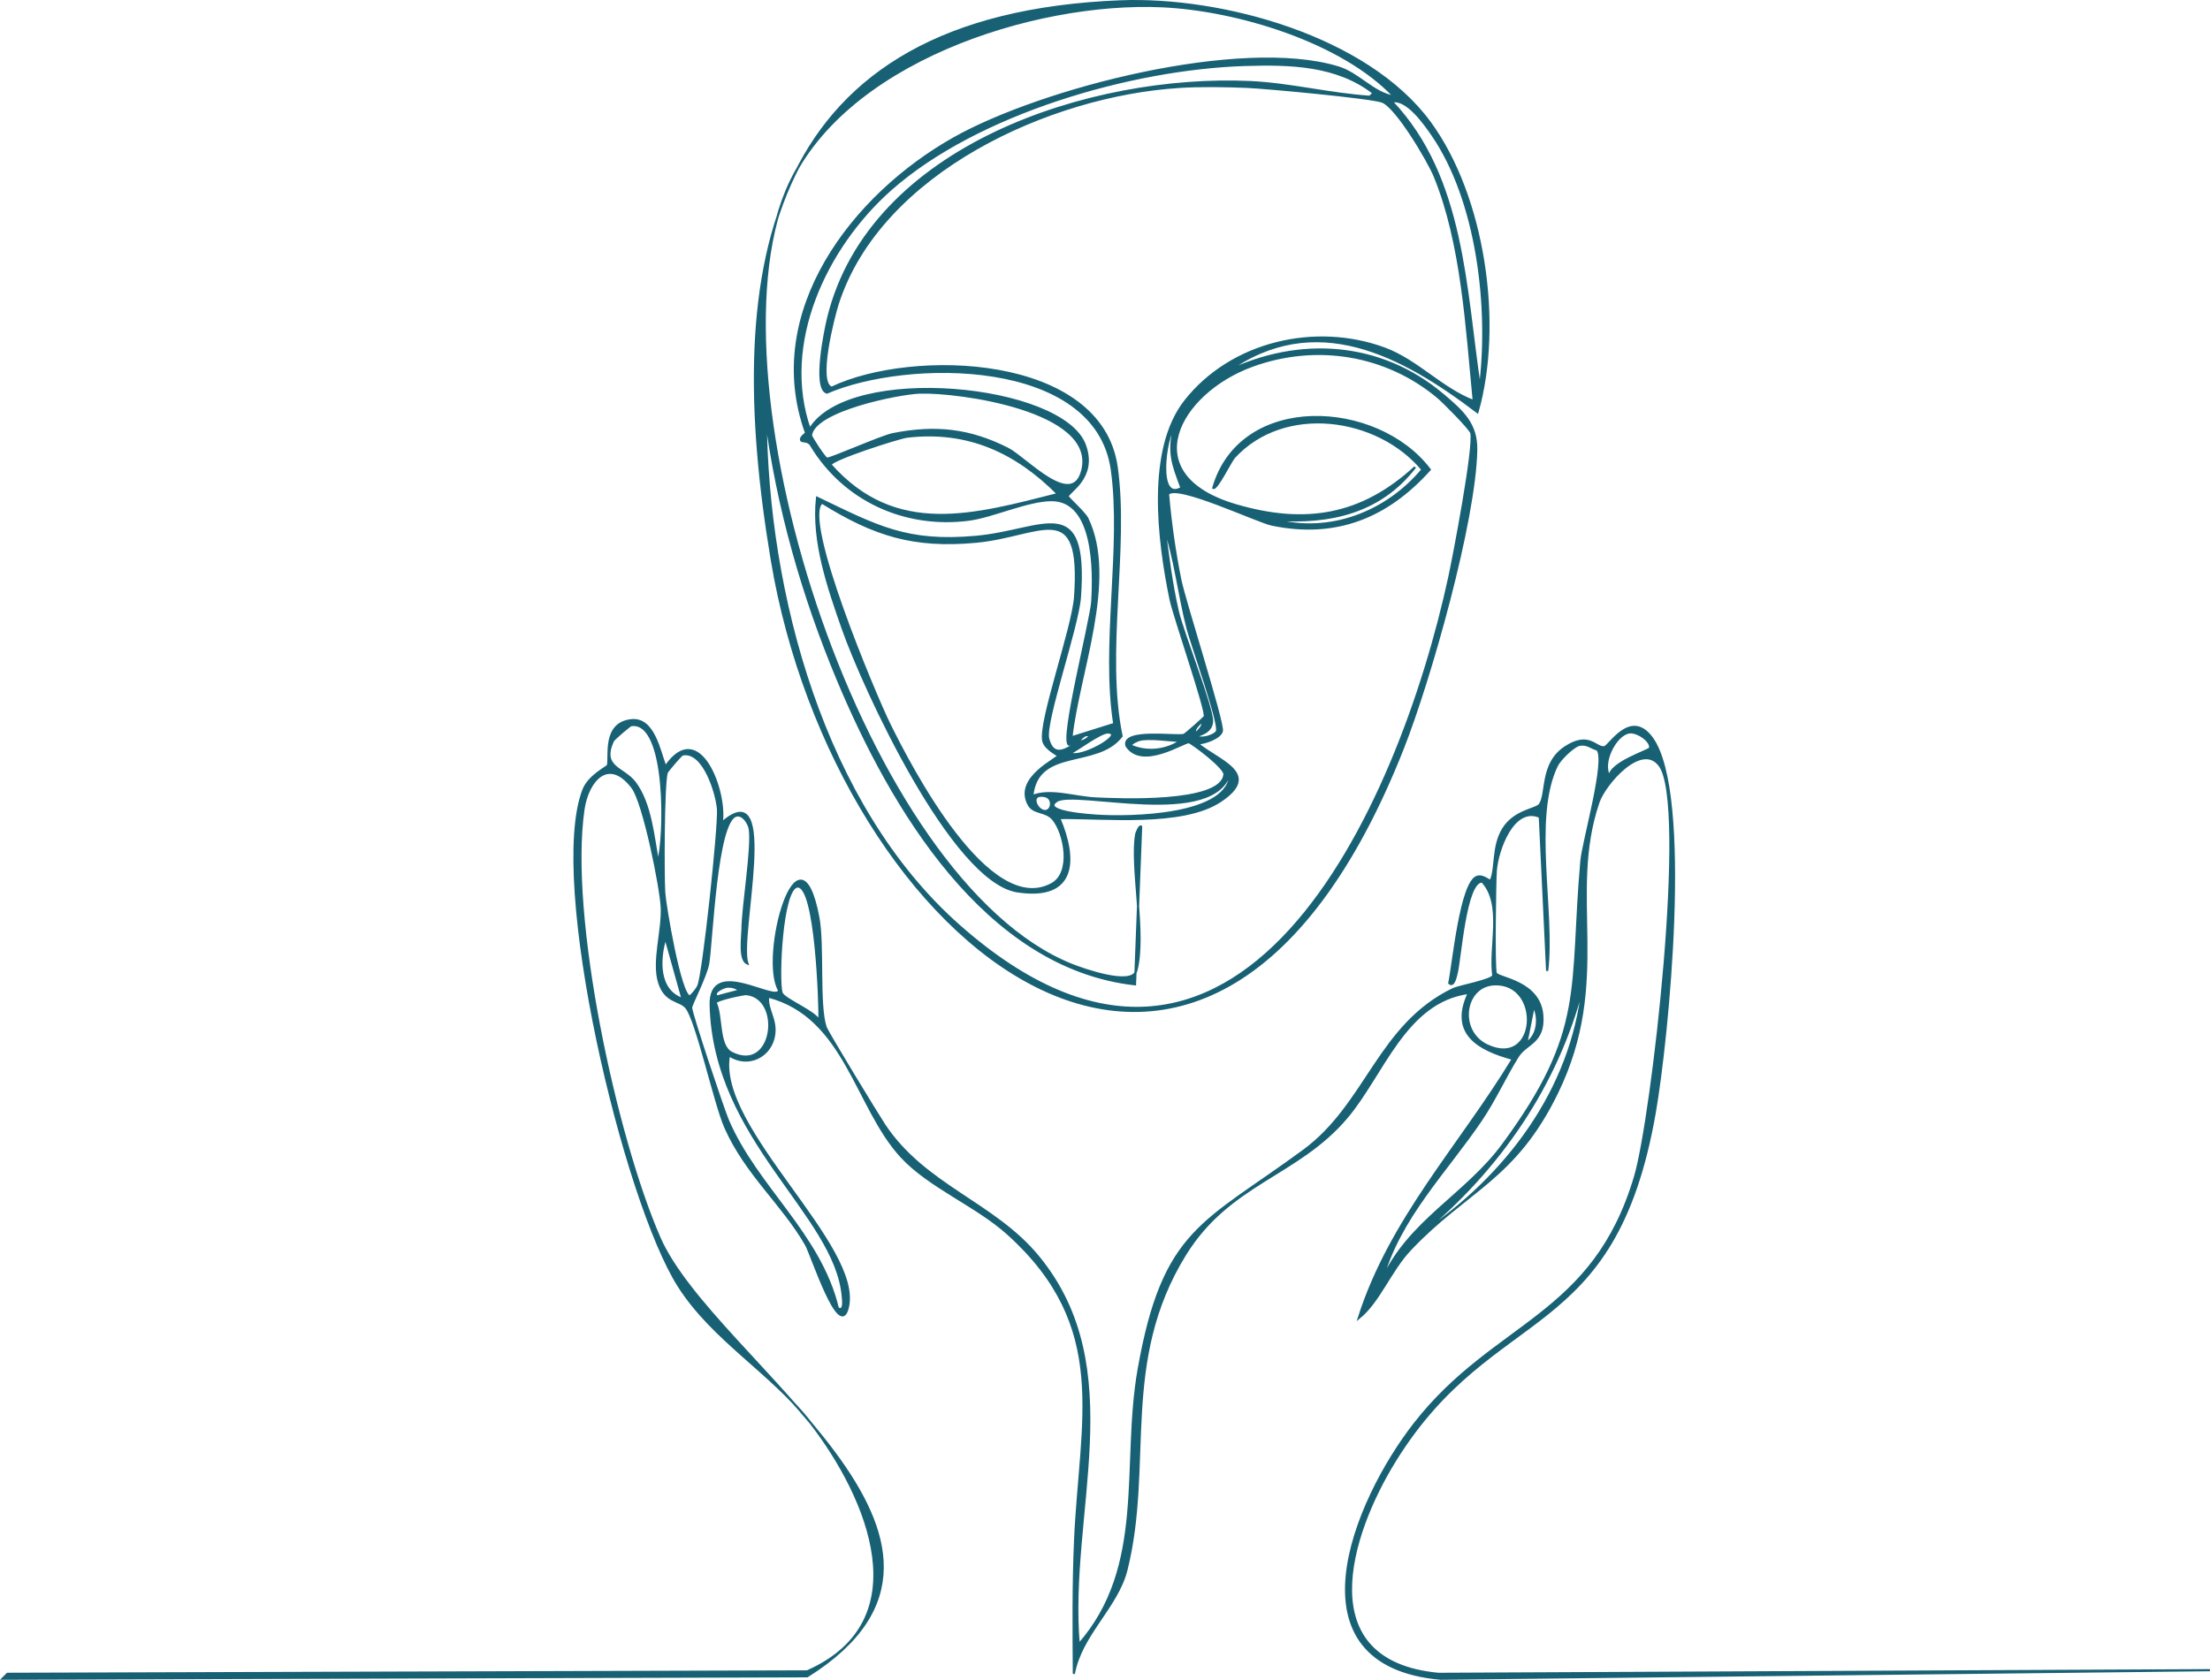<?xml version="1.0" encoding="UTF-8"?> <svg xmlns="http://www.w3.org/2000/svg" id="a" viewBox="0 0 1025.22 779.49"><defs><style>.b{fill:#186174;stroke:#186174;stroke-miterlimit:10;}</style></defs><path class="b" d="M519.73.63c47.19-1.87,114.47,16.55,143.53,56.16,25.3,34.49,33.71,93.67,22.13,134.45-34.8-26.39-75.13-48.41-116.3-18.72,33.71-16.32,71.47-13.75,100.41,10.78,9.11,7.72,15.55,13.51,15.32,25.53-.62,32.92-21.49,106.64-34.04,138.42-92.31,233.9-263.17,89.76-292.73-87.37C334.98,121.7,355.53,7.15,519.73.63ZM499.88,344.42c2.21-.4,4.19-1.03,5.67-2.84-2.46-1.85-4.87,2.33-5.67,2.84-1.5.27-2.54.75-3.97,1.13-4.07-1.88,10.23-57.68,10.78-66.38.9-14.43,1.06-46.97-18.72-47.09-11.15-.07-27.49,7.66-38.58,9.08-29.82,3.8-57.89-9.19-73.18-34.61-1.43-2.38-4.12-1.31-4.54-2.27-.64-1.45,2.38-3.1,2.27-3.4-20.18-56.02,21.68-110.32,68.64-136.72,40.89-22.99,133.06-46.6,178.14-32.9,9.72,2.95,16.24,12.03,26.1,13.62-24.09-25.71-73.07-40.42-107.79-41.98-59.66-2.68-149.26,26.03-174.17,85.66-37.89,90.73,36.19,320.55,132.18,359.11,5.41,2.17,28.05,10.22,30.07,2.84,4.53-16.57-2.74-48.89,0-63.54.04-.2,1.44-4.13,2.27-3.4l-2.84,73.18c-69.64-7.84-113.24-82.4-137.86-141.26-16.25-38.86-28.01-80.12-33.47-121.97.5,81.56,26.6,180.25,89.64,236,129.56,114.58,204.42-55.13,227.49-161.68,2.19-10.09,11.76-60.31,10.21-66.94-.45-1.91-12.91-14.42-15.32-16.45-24.09-20.28-56.64-25.5-86.23-14.75-34.43,12.51-55.2,50.66-7.94,64.67,32.35,9.59,58.67,5.2,83.4-17.59-16.41,21.18-39.59,26.15-65.24,24.39,25.65,7,52.05-3.39,68.64-23.26-20.71-24.9-64.19-31.02-87.37-5.67-1.55,1.7-8.01,15-9.64,14.18,12.74-44.19,76.14-40.66,100.41-8.51-19.85,22.11-43.58,31.64-73.18,25.53-6.93-1.43-44.52-19.37-48.22-14.18,1.15,13.25,3.06,26.7,5.67,39.71,2.04,10.15,20.28,66.83,19.29,70.35-.9,3.18-8.14,5.62-11.35,5.67,9.78,8.29,29.84,13.89,10.78,26.66-17.66,11.84-54.33,7.62-74.89,7.94,8.4,19.64,7.49,38.06-19.29,34.04-30.2-4.53-71.49-94.46-81.13-121.97-6.63-18.92-14.13-40.48-11.91-60.7,27.91,13.43,41.6,21.06,73.75,18.15,31.51-2.85,51.65-21.38,48.22,27.8-.97,13.91-16.62,58.17-14.75,65.81,2.43,9.89,9.26,4.43,13.62,1.7ZM577.6,30.13c-52.95,1.68-124.49,22.35-164.52,57.87-29.99,26.61-51.31,71.45-37.44,111.19,18.22-30.3,117.37-20.78,127.65,7.38,5.6,15.35-8.13,21.77-7.94,23.83.06.68,7.78,7.54,9.08,10.21,13.67,28.27-4.23,71.97-7.38,101.55l19.86-6.24c-5.74-36.71,3.89-82.38-1.13-118-7.39-52.43-95.02-51.88-132.18-35.74-6.41-1.87-.83-28.89.57-34.61,19.57-80.08,122.33-112.85,195.72-109.49,18.43.84,37.13,5.63,55.6,6.81l1.7-1.7c-16.95-13.21-38.68-13.71-59.57-13.05ZM546.97,40.34c-59.98,3.76-138.44,39.34-158.28,100.41-1.98,6.1-10,37.21-2.84,39.14,37.36-17.82,124.87-15.21,132.18,36.88,5.34,38.06-5.78,86.26,2.27,124.81-11.33,14.95-39.14,4.8-41.41,27.8,8.52-3.39,19.48.66,29.5,1.13,10.16.48,57.63,2.66,59.57-10.78,1.46-2.8-15.29-15.18-16.45-15.32-2.22-.27-21.76,12.79-28.93,1.7-2.41-8.04,23.48-4.06,26.66-5.11.61-.2,9.42-7.91,9.64-8.51.98-2.66-14.27-46.59-15.88-54.46-5.6-27.24-10.92-69.31,6.81-91.9,21.36-27.23,60.38-36.23,92.47-24.39,15.08,5.56,26.47,18.72,41.41,24.39-3.28-33.47-5.32-73.13-18.15-104.39-2.91-7.09-17.8-32.31-24.39-34.61-5.73-1.99-53.69-6.43-62.4-6.81-9.78-.42-22.07-.61-31.77,0ZM645.68,47.15c33.55,35.39,33.92,87.13,40.85,132.75,4.73-36.46-.87-86.58-22.13-117.43-3.67-5.32-11.95-17.03-18.72-15.32ZM426.7,182.17c-9.64.32-49.17,8.17-50.49,19.86-.07.65,6.32,10.57,7.38,10.78,1.6.32,25.14-10.26,30.63-11.35,19.64-3.89,35.54-2.21,53.33,6.81,8.39,4.25,30.22,28.72,34.61,9.64,6.35-27.6-57.49-36.33-75.45-35.74ZM544.7,198.05c-3.98,4.41-8.29,35.24,3.4,28.37-4.14-11.08-6.28-16.26-3.4-28.37ZM421.02,202.59c-4.15.48-35.52,10.65-35.74,13.05,30.23,34.2,66.89,23.4,105.52,13.62-19.41-19.55-41.73-29.88-69.78-26.66ZM381.31,233.23c-9.82,7.6,24.93,89.98,31.2,102.68,10.01,20.29,46.16,90.37,75.45,74.32,9.58-5.25,5.93-23.61.57-30.07-3.35-4.03-9.03-2.51-11.35-6.81-6.75-12.52,13.77-21.26,13.62-22.69-.05-.48-5.89-2.97-6.81-6.81-2.07-8.62,13.72-52.22,14.75-66.94,3.3-47.11-15.79-28.33-45.95-25.53-28.95,2.68-47.23-3.07-71.48-18.15ZM540.16,244.57c1.64,13,3.27,26.37,6.24,39.14,2.36,10.13,16.14,44.71,15.88,51.06-.23,5.6-7.06,6.32-6.81,6.81.92,1.79,8.17-.07,9.08-2.27,1.43-3.48-11.76-40.52-13.62-47.65-4.04-15.55-5.66-31.83-10.78-47.09ZM557.18,335.34c-.26-.09-4.35,3.84-2.27,4.54.26.09,4.35-3.84,2.27-4.54ZM514.06,339.88c-3.26-.25-13.98,7.87-17.59,9.64,4.53,2.98,25.8-9.02,17.59-9.64ZM528.81,343.29c-.62.14-4.64,1.58-3.97,2.84,7.31,3.1,16,2.22,22.69-2.27-4.97-.25-14.23-1.61-18.72-.57ZM570.79,358.04c-6.72,26.81-72.15,8.04-80.56,13.62-7.81,5.17,16.04,6.66,18.15,6.81,15.16,1.06,63.26.56,62.4-20.42ZM484.56,369.38c-7.89-1.48-3.08,8.33,1.13,6.81,2.48-.9,2.91-6.05-1.13-6.81Z"></path><path class="b" d="M292.81,334.21c10.45-1.18,13.03,14.09,15.88,21.56,15.85-23.17,28.48,12.15,26.1,26.1,27.23-24.12,7.56,52.56,11.91,65.24-3.86-1.64-2.33-11.93-2.27-15.88.17-11.3,4.68-37.63,3.4-46.52-.32-2.21-2.9-7-6.24-6.24-9.36,2.14-11.41,58.93-13.05,68.64-.96,5.68-7.94,19.13-7.94,20.42-.01,2.74,14.82,47.02,17.02,52.19,13.34,31.28,42.82,52.9,51.06,87.37,3.35,1.99,2.37-4.52,2.27-5.67-3.39-38.11-59.7-72.36-61.27-135.02-.57-22.78,30.44-.74,31.77-6.81-9.12-15.28,9.09-81.55,18.15-34.04,2.49,13.06-.04,40.82,3.4,51.06.85,2.52,24.15,40.74,27.23,45.39,18.86,28.43,50.89,36.15,71.48,61.27,42.62,52,13.44,118.92,18.72,179.84,31.91-36.32,19.97-83.2,27.8-127.65,11.49-65.25,30.31-67.5,76.59-101.55,29.33-21.58,34.64-58.14,69.21-74.89,2.86-1.38,17.65-3.98,18.72-6.24-1.93-13.64,4.72-32.94-5.11-43.68-7.87-.64-10.25,36.28-11.91,42.55-.29,1.11-1.31,6.57-3.4,4.54,1.78-8.18,5.34-47.29,13.05-49.36,3.05-.82,5.84,2.61,6.24,1.7,2.51-5.75.7-15.73,5.67-23.83,5.3-8.63,15.39-9.04,17.02-11.35,3.54-5,.25-19.09,11.91-26.66,11.23-7.29,14.16.88,18.15,0,2.31-.51,12.24-17.95,22.13-3.97,18.41,26.03,7.1,139.36,1.13,173.6-18.81,107.96-74.46,87.55-120.27,161.12-21.87,35.12-39.78,93.64,19.86,99.28l357.97-1.7-356.84,3.97c-71.79-6.38-40.4-82.2-11.91-118.57,37.07-47.32,82.78-48.99,102.12-114.6,8-27.15,24.69-172.75,11.35-190.62-8.44-11.3-25.48,8.61-28.37,17.02-14.84,43.29,6.25,82.66-19.29,135.02-19.52,40.04-41.85,44.85-68.08,72.62-9.29,9.83-14.38,24.15-23.83,31.77,14.59-45.93,47.03-80,71.48-120.27-16.39-4.43-29.25-12.03-20.42-30.63-29.63,3.92-39.73,37.81-56.73,57.87-22.83,26.95-54.28,30.2-74.89,63.54-30.69,49.64-14.97,97.3-27.23,146.37-4.28,17.13-21.13,30.04-24.39,48.22-.13-20.49-.34-41.36.57-61.84,2.5-56.48,16.79-99.14-31.2-142.4-14.53-13.1-36.48-21.77-49.36-35.74-21.28-23.09-25.84-64.96-61.84-74.32-.65,6.11,3.82,10.28,2.84,17.59-1.35,10.04-12.07,15.65-20.99,9.64-6.29,33.95,62.56,88.83,55.03,117.43-3.9,14.83-16.73-25.03-19.29-29.5-10.83-18.91-27.85-32.76-37.44-54.46-4.9-11.09-13.25-49.73-18.15-55.6-2.98-3.56-9.52-2.33-12.48-11.35-3.21-9.78,1.66-24.24,1.13-35.17-.45-9.42-8.37-48.73-13.62-55.6-11.1-14.54-20.74-3.21-22.69,10.21-7.24,49.67,14.87,151.85,35.17,198.56,25.16,57.91,168.66,140.88,68.64,203.67l-373.29,1.13,2.27-2.27,371.02-1.13c52.68-23.32,28.28-80.78,1.7-115.16-18.07-23.38-45.21-38.39-61.27-63.54-25.3-39.63-60.6-187.99-44.25-230.33,2.58-6.69,11.15-10.57,11.35-11.35,1.04-4.14-2.41-19.5,10.78-20.99ZM292.81,336.48c-.56.08-8.06,6.38-8.51,7.38-5.63,12.45,5.03,12.4,10.21,19.29,7.41,9.84,8.5,25.06,10.78,36.88,3.23-10.56,4.61-66.01-12.48-63.54ZM755.74,339.88c-6.34,1-13.1,14.32-9.08,20.42.1-6.31,18.32-11.95,18.72-13.05,1.13-3.05-5.74-7.99-9.64-7.38ZM733.04,345.56c-2.95.33-9.43,6.91-10.78,9.64-11.89,24.18-1.19,68.43-4.54,95.31l-3.4-71.48c-12.41-5.33-19.71,15.59-20.42,24.96-.36,4.72-.96,45.47,0,47.65,1.05,2.37,20.2,3.68,21.56,19.29,1.13,12.95-7.44,13.06-11.35,19.29-5.86,9.36-10.53,19.88-17.02,29.5-16.13,23.92-38.09,45.41-45.95,74.32,12.49-27.57,38.8-39.37,56.16-62.97,39.01-53.01,31.02-71.86,36.31-131.62.79-8.89,11.8-46.98,7.38-51.63-2.97-.83-4.44-2.67-7.94-2.27ZM316.64,350.09c-.68.13-7.2,7.81-7.38,8.51-1.56,6.15-1.64,47.19-1.13,55.6.33,5.56,7.38,47.88,11.91,48.22,1.47-1.35,3.22-3.29,3.97-5.11,2.4-5.83,9.62-73.61,9.08-81.69-.48-7.09-6.52-27.49-16.45-25.53ZM369.96,411.36c-7.38.57-9.22,43.77-7.38,49.36,1.01,3.06,15.47,8.59,17.59,13.05.15-7.51-1.52-63.07-10.21-62.4ZM308.69,435.19c-3.05,9.85-3.62,24.46,7.94,28.37l-7.94-28.37ZM693.33,456.75c-14.3.52-17.32,21.85-3.4,28.37,23.42,10.96,25.63-29.17,3.4-28.37ZM337.06,457.88c-.48.04-6.76,2.1-4.54,4.54l10.78-2.84c-2.1-1.3-3.68-1.93-6.24-1.7ZM734.18,457.88c-11.83,45.86-38.76,84.71-74.89,114.6,39.23-26.13,69.97-66.58,74.89-114.6ZM346.14,461.29c-1.05-.1-13.68,2.48-14.18,3.97,3.06,6.13,1.04,20.01,7.38,23.26,19.7,10.11,23.96-25.66,6.81-27.23ZM711.49,466.96l-3.4,17.02c5.45-3.57,6.08-11.77,3.4-17.02Z"></path></svg> 
